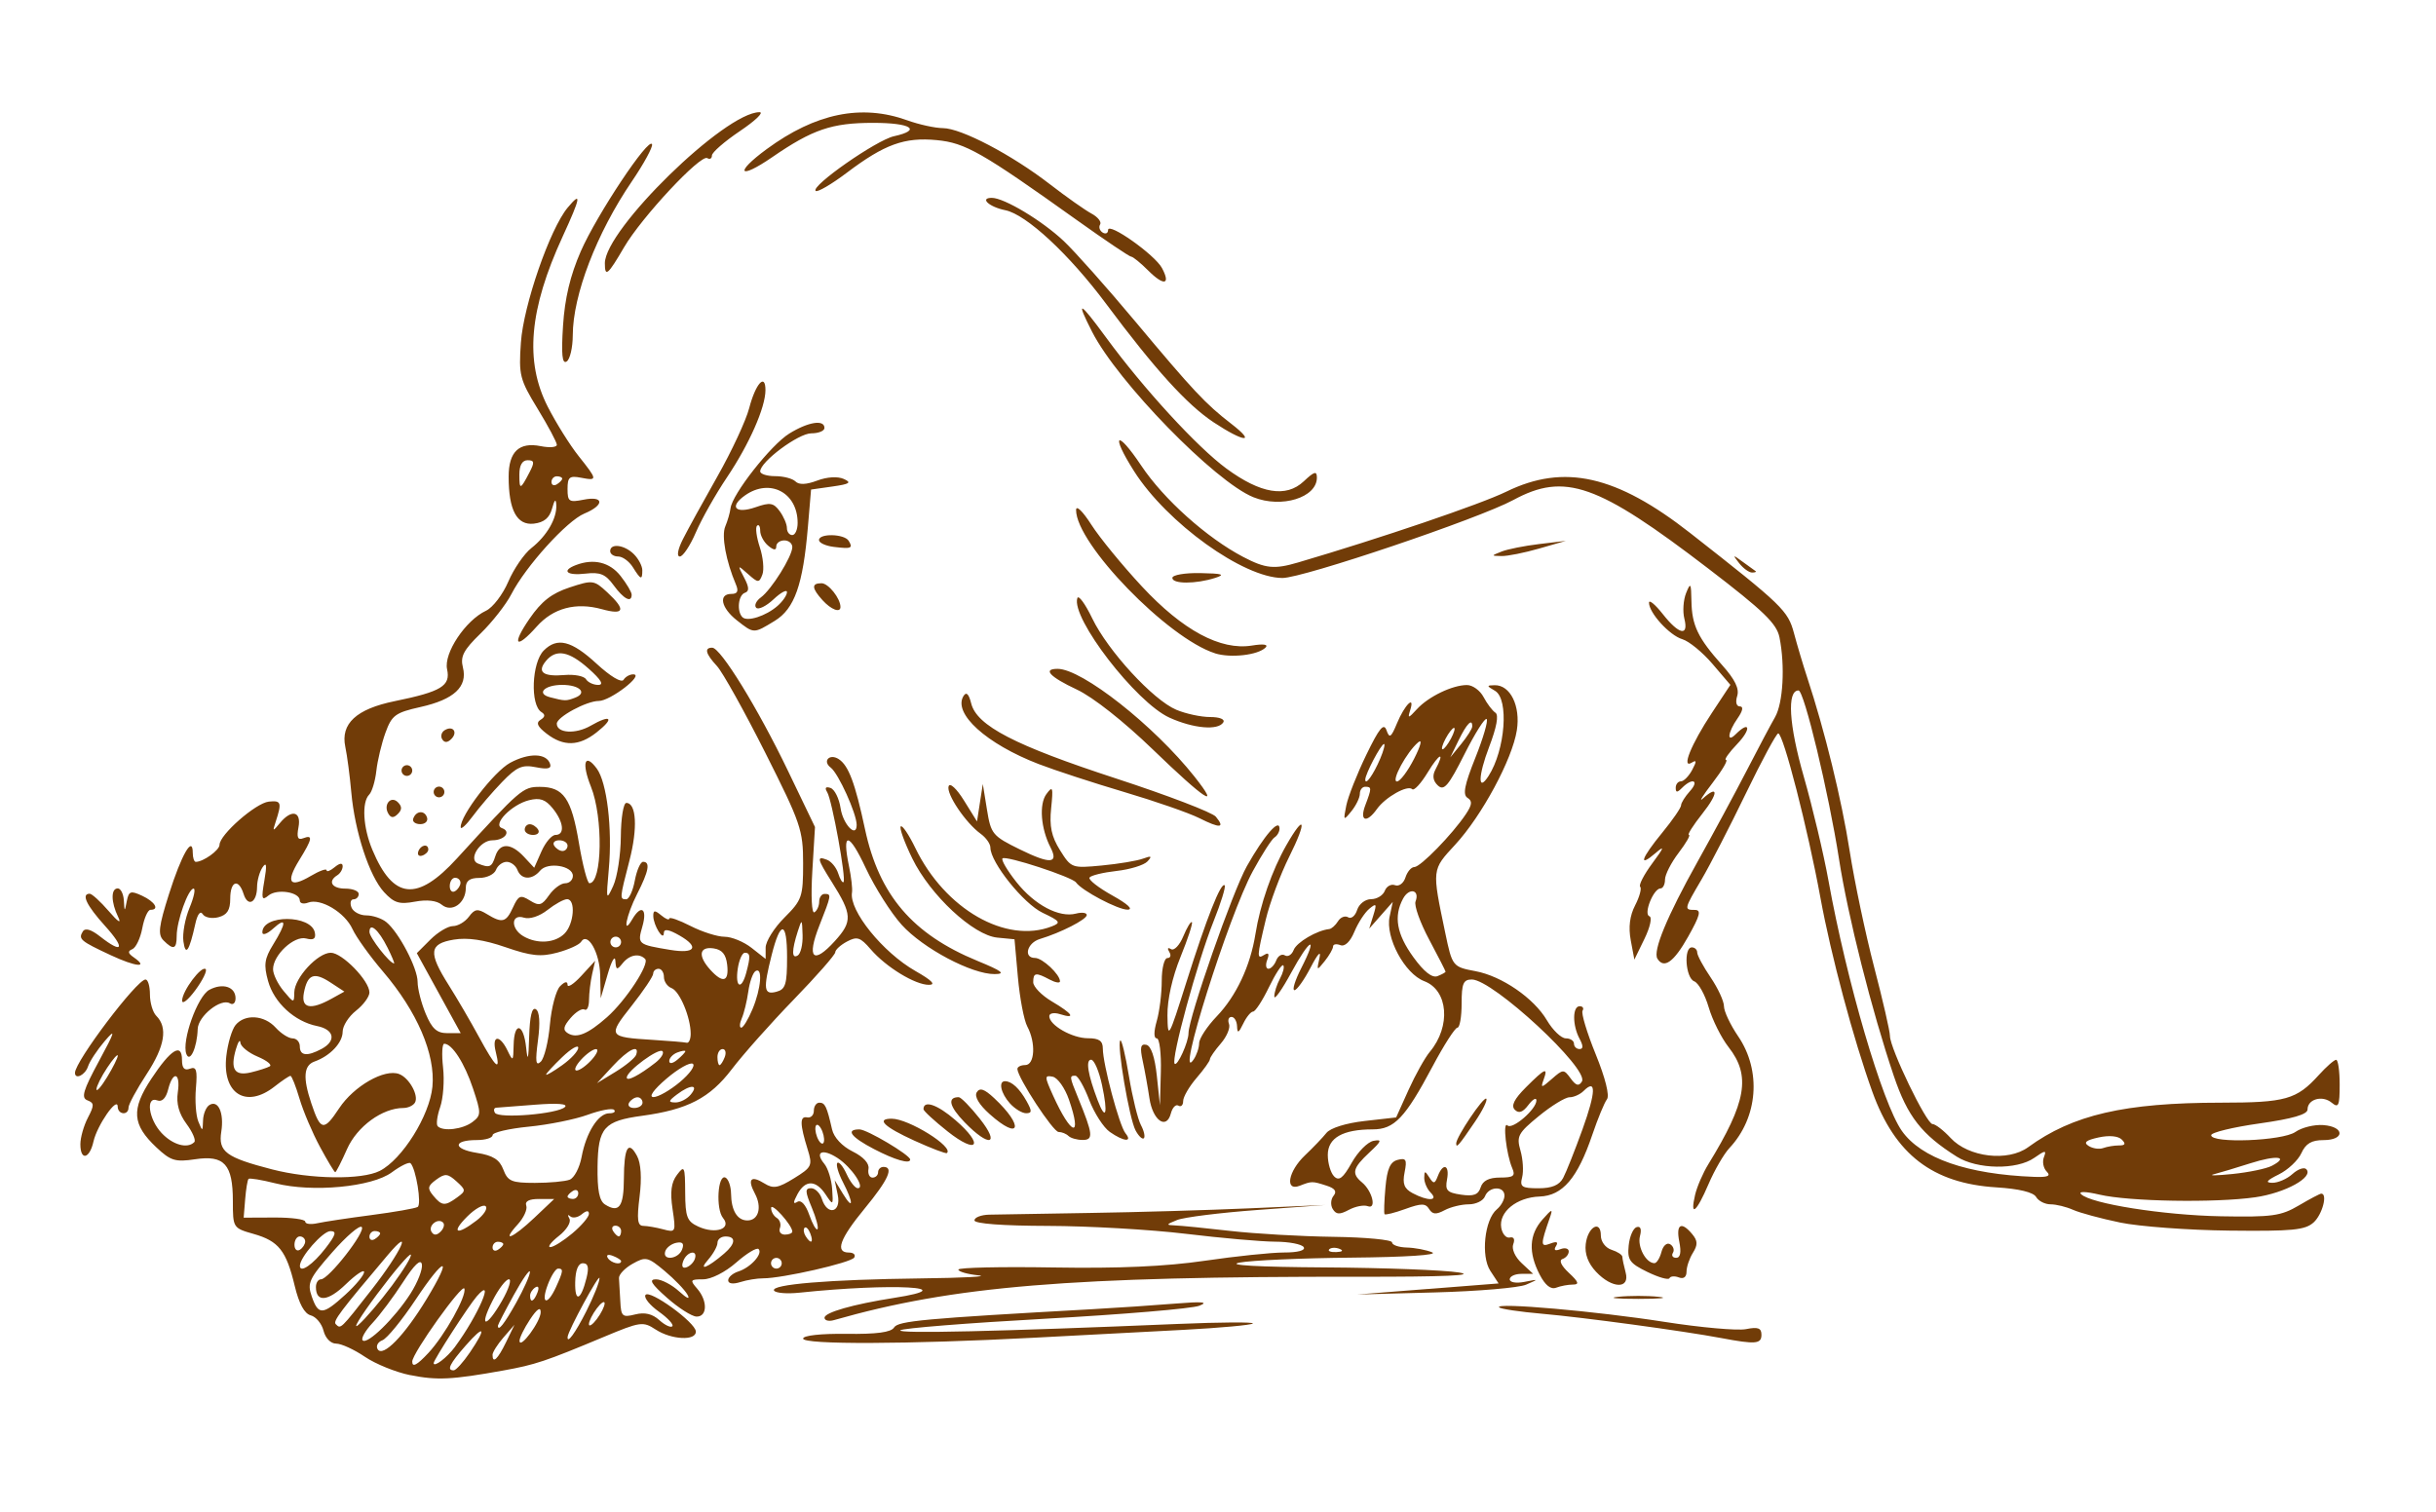 <svg xmlns="http://www.w3.org/2000/svg" viewBox="0 0 455 282.5"><path fill="#fff" d="M0 0h455v282.5H0z"/><path fill="#713c08" d="M76.63 256.9c-2.676-.538-6.493-2.085-8.482-3.437s-4.404-2.457-5.365-2.457c-1.013 0-2.003-1.012-2.353-2.405-.332-1.323-1.407-2.616-2.389-2.873-1.18-.308-2.194-2.175-2.995-5.513-1.58-6.584-2.993-8.37-7.68-9.7-3.836-1.09-3.87-1.144-3.87-6.135 0-6.855-1.598-8.632-7.032-7.817-3.72.558-4.585.294-7.25-2.212-4.533-4.263-4.74-7.08-.939-12.834 3.64-5.51 5.72-6.78 5.72-3.49 0 1.525.45 2.018 1.482 1.622 1.197-.46 1.412.242 1.117 3.643-.201 2.316 0 5.112.447 6.212.782 1.921.816 1.913.884-.191.039-1.205.57-2.5 1.182-2.878 1.656-1.024 2.774 1.481 2.225 4.983-.585 3.732.857 4.804 9.46 7.033 7.172 1.858 16.772 1.996 20.137.288 4.191-2.127 9.32-10.324 9.84-15.723.582-6.06-2.846-14.04-9.252-21.54-2.44-2.855-4.993-6.414-5.674-7.907-1.417-3.111-5.977-5.837-8.284-4.951-.86.33-1.56.15-1.56-.39 0-1.58-4.254-2.258-5.855-.932-1.253 1.037-1.36.643-.765-2.792.496-2.858.402-3.572-.328-2.5-.562.825-1.028 2.486-1.037 3.691-.02 2.944-1.713 3.836-2.51 1.324-.94-2.99-2.5-2.45-2.5.87 0 2.135-.575 3.033-2.215 3.462-1.217.318-2.536.057-2.93-.581-.431-.697-.979.018-1.37 1.787-1.14 5.156-1.834 6.18-2.232 3.301-.202-1.456.311-4.268 1.14-6.25.827-1.982 1.168-3.603.757-3.603-.988 0-3.15 6.055-3.15 8.821 0 2.507-.604 2.719-2.457.865-1.086-1.086-.911-2.588 1.007-8.636 2.347-7.404 4.45-11.066 4.45-7.75 0 .935.254 1.7.565 1.7 1.401 0 4.435-2.178 4.435-3.184 0-1.876 6.766-7.808 9.204-8.07 2.325-.249 2.466.161 1.288 3.754-.613 1.871-.563 1.887.786.25 2.176-2.64 4.042-2.205 3.466.808-.36 1.883-.127 2.42.883 2.032 1.877-.72 1.73.096-.742 4.095-2.59 4.19-1.796 5.284 2.145 2.956 1.633-.965 2.97-1.448 2.97-1.075 0 .374.674.119 1.5-.566.945-.785 1.5-.852 1.5-.181 0 .585-.45 1.341-1 1.681-1.843 1.139-1.026 2.5 1.5 2.5 1.374 0 2.5.45 2.5 1s-.436 1-.97 1c-.532 0-.709.675-.392 1.5.316.825 1.566 1.5 2.777 1.5s2.89.563 3.732 1.25c2.362 1.931 5.852 8.6 5.852 11.185 0 1.277.681 3.95 1.514 5.943 1.17 2.8 2.083 3.622 4.026 3.622h2.512l-4.1-7.47-4.1-7.472 2.528-2.529c1.391-1.39 3.288-2.529 4.215-2.529.926 0 2.27-.787 2.984-1.75 1.093-1.471 1.625-1.55 3.347-.5 2.895 1.768 3.6 1.585 4.9-1.267 1.008-2.213 1.39-2.365 3.152-1.265 1.728 1.08 2.22.944 3.57-.983.861-1.23 2.215-2.235 3.01-2.235.793 0 1.442-.622 1.442-1.383 0-1.909-4.717-2.662-6.116-.977-1.49 1.796-3.528 1.73-4.245-.14-.317-.825-1.217-1.5-2-1.5-.784 0-1.684.675-2 1.5-.317.825-1.715 1.5-3.107 1.5-1.81 0-2.532.535-2.532 1.878 0 2.85-2.623 4.68-4.489 3.131-.945-.784-2.772-.995-5.005-.576-2.924.549-3.893.252-5.762-1.764-2.745-2.962-5.475-11.275-6.131-18.668-.269-3.025-.772-6.85-1.12-8.5-.907-4.317 2.06-7.06 9.222-8.523 8.721-1.782 10.472-2.849 9.789-5.961-.657-2.989 3.438-9.14 7.279-10.936 1.256-.587 3.123-3.027 4.15-5.422 1.026-2.396 2.965-5.22 4.308-6.276 2.906-2.286 4.797-5.56 4.66-8.067-.068-1.233-.322-1.013-.79.684-.484 1.754-1.5 2.595-3.4 2.817-3.17.36-4.71-2.51-4.71-8.77 0-4.673 1.942-6.52 6.003-5.707 1.648.33 2.997.215 2.997-.254 0-.47-1.612-3.496-3.582-6.725-3.348-5.488-3.553-6.296-3.131-12.371.483-6.98 5.425-21.238 8.737-25.21 2.656-3.186 2.44-1.94-.933 5.39-6.273 13.63-7.12 23.327-2.778 31.82 1.547 3.025 4.134 7.16 5.75 9.191 3.567 4.483 3.586 4.655.437 4.054-2.146-.41-2.5-.112-2.5 2.113 0 2.346.284 2.535 3 1.992 3.846-.77 3.939 1.018.134 2.594-3.255 1.349-10.942 9.843-13.632 15.065-.989 1.92-3.57 5.216-5.737 7.325-3.208 3.121-3.822 4.304-3.304 6.367.901 3.59-1.66 5.976-7.918 7.377-4.704 1.053-5.364 1.536-6.548 4.796-.724 1.994-1.492 5.201-1.706 7.126s-.818 3.928-1.34 4.45c-1.417 1.419-1.147 6.14.59 10.296 3.893 9.318 8.355 9.774 15.81 1.615 11.833-12.953 12.305-13.36 15.462-13.36 4.438 0 5.91 2.113 7.32 10.506.693 4.121 1.573 7.493 1.957 7.493 2.394 0 2.59-12.267.287-18.021-1.79-4.473-1.17-6.43 1.079-3.406 1.902 2.557 2.938 11.206 2.252 18.796-.523 5.795-.478 5.967.825 3.131.759-1.65 1.4-5.812 1.424-9.25s.487-6.25 1.026-6.25c1.885 0 2.144 4.73.588 10.736-1.843 7.113-1.856 7.265-.614 7.265.525 0 1.25-1.575 1.611-3.5s1.057-3.5 1.546-3.5c1.384 0 1.062 1.74-1.112 6-2.04 4-2.816 8.006-.92 4.75 1.662-2.852 2.861-2.032 1.905 1.302-.958 3.343-.9 3.392 5.187 4.4 4.677.776 5.52-.518 1.75-2.682-2.02-1.16-2.926-1.306-2.937-.473-.021 1.677-1.95-1.426-1.97-3.17-.012-1.106.276-1.13 1.485-.127.825.685 1.5.956 1.5.602s1.782.266 3.96 1.378 5.043 2.02 6.366 2.02 3.59.933 5.04 2.073l2.634 2.072v-2.106c0-1.158 1.575-3.68 3.5-5.606 3.297-3.297 3.5-3.885 3.5-10.139 0-6.236-.43-7.49-7.089-20.717-3.899-7.743-7.949-15.007-9-16.143-2.129-2.3-2.423-3.435-.889-3.435 1.569 0 8.526 11.31 14.142 22.99l5.053 10.51-.497 8.24c-.283 4.69-.114 8.003.392 7.691.489-.302.889-1.198.889-1.99 0-.793.45-1.441 1-1.441 1.33 0 1.307.147-.97 5.923-2.412 6.12-1.16 7.356 2.906 2.87 3.315-3.655 3.246-4.956-.582-11.024-2.749-4.355-2.867-4.903-.892-4.146.804.309 1.745 1.454 2.09 2.544.347 1.09.793 1.82.993 1.62.538-.537-2.148-15.336-3.049-16.793-.508-.822-.296-1.096.614-.795.765.253 1.615 1.963 1.89 3.8.452 3.022 3 5.658 3 3.104 0-2.089-3.41-9.624-4.844-10.701-1.608-1.21-.213-2.694 1.492-1.587 1.84 1.196 3.062 4.456 4.91 13.09 2.636 12.32 8.872 19.618 21.035 24.618 4.588 1.887 5.3 2.434 3.184 2.452-4.268.038-13.38-4.795-17.37-9.21-1.998-2.21-5.014-6.975-6.705-10.587-3.157-6.747-4.494-6.907-3.137-.375.423 2.033.676 4.248.563 4.922-.567 3.384 5.761 11.216 11.871 14.69 3.052 1.736 3.857 2.563 2.5 2.569-2.573.01-8.02-3.316-10.888-6.65-1.934-2.248-2.538-2.444-4.426-1.434-1.202.643-2.185 1.544-2.185 2.002 0 .458-3.488 4.43-7.75 8.826-4.263 4.396-9.473 10.258-11.578 13.026-4.097 5.385-8.257 7.542-16.786 8.7-7.089.963-8.185 2.212-8.283 9.438-.06 4.47.33 6.453 1.407 7.133 2.603 1.644 3.49.43 3.511-4.805.024-5.89.836-7.291 2.464-4.25.728 1.36.898 4.123.465 7.585-.532 4.263-.384 5.447.685 5.458.751.008 2.44.3 3.752.652 2.317.62 2.367.51 1.723-3.786-.481-3.207-.252-4.968.832-6.402 1.389-1.837 1.497-1.603 1.527 3.293.027 4.6.342 5.413 2.468 6.382 3.216 1.465 6.271.405 4.608-1.6-1.395-1.68-.997-8.28.456-7.553.55.275 1.016 1.625 1.036 3 .046 3.164 1.167 5 3.054 5 2.08 0 2.77-2.458 1.406-5.007-1.463-2.734-.76-3.486 1.778-1.902 1.646 1.028 2.553.87 5.518-.963 3.349-2.07 3.493-2.375 2.55-5.41-1.47-4.727-1.494-6.248-.092-5.968.687.138 1.25-.425 1.25-1.25s.464-1.5 1.03-1.5c1.061 0 1.389.69 2.374 5 .344 1.502 1.874 3.144 3.834 4.114 2.022 1 3.15 2.235 2.968 3.25-.162.9.176 1.636.75 1.636s1.044-.45 1.044-1 .45-1 1-1c1.995 0 .91 2.407-3.5 7.764-4.685 5.69-5.594 8.236-2.941 8.236.857 0 1.298.421.98.936-.595.964-13.474 3.895-17.039 3.88-1.1-.006-3.013.311-4.25.704-1.357.43-2.25.297-2.25-.336 0-.577.86-1.322 1.91-1.655 2.28-.724 4.623-3.329 3.766-4.186-.335-.335-2.215.8-4.177 2.524-2.057 1.806-4.679 3.133-6.189 3.133-2.408 0-2.497.141-1.098 1.75 1.973 2.268 1.899 5.262-.129 5.209-.87-.023-3.345-1.598-5.5-3.5-2.97-2.624-3.469-3.459-2.064-3.459 1.019 0 2.96 1.013 4.315 2.25 1.471 1.345 2.1 1.596 1.564.624-.494-.894-2.414-2.891-4.266-4.438-3.16-2.64-3.532-2.722-6-1.336-1.448.812-2.587 2.022-2.532 2.688.055.667.168 2.61.25 4.32.137 2.832.384 3.05 2.768 2.452 1.793-.45 3.212-.118 4.506 1.052 1.039.94 2.137 1.461 2.44 1.158.303-.304-.83-1.535-2.518-2.737s-2.815-2.597-2.504-3.1c.71-1.148 9.366 5.118 9.419 6.817.056 1.78-4.578 1.547-7.514-.377-2.357-1.544-2.852-1.473-9.715 1.4-10.878 4.552-12.775 5.186-18.743 6.26-9.595 1.726-12.372 1.863-17.354.861zm11.116-4.213c3.181-4.672 2.79-5.367-.75-1.334-3.033 3.455-3.616 4.659-2.25 4.646.412-.004 1.762-1.494 3-3.312zm-7.747.086c3.059-3.284 7.195-10.674 6.739-12.042-.35-1.07-9.74 12.07-9.74 13.63 0 1.146.887.674 3.002-1.596zm5-1.19c4.311-5.834 7.605-13.48 4.054-9.409-1.51 1.74-8.05 11.86-8.05 12.47 0 .886 2.497-1.02 4-3.053zm9.524-.843l1.575-3.25-2.05 2.36c-1.127 1.3-2.05 2.762-2.05 3.25 0 1.75.975.838 2.525-2.36zm-14.838-8.056c5.021-8.267 3.438-8.154-2.081.148-2.542 3.822-5.32 7.219-6.177 7.547-.855.328-1.254 1.084-.886 1.68.976 1.58 4.985-2.53 9.143-9.375zm-3.014-1.018c1.345-2.103 2.303-4.562 2.13-5.466-.211-1.093-1.389.018-3.524 3.324-1.763 2.731-4.321 6.155-5.683 7.609s-2.197 2.922-1.856 3.264c.868.868 6.005-4.153 8.933-8.73zm24.321 3.463c-.004-1.067-.7-.592-1.993 1.361-1.093 1.65-1.975 3.45-1.96 4 .045 1.694 3.96-3.615 3.953-5.36zm8.49-.106c1.384-2.731 2.506-5.544 2.494-6.25-.017-.973-5.847 9.763-5.955 10.967-.128 1.425 1.412-.673 3.46-4.716zm-36.261-4.86c2.175-2.93 3.754-5.53 3.507-5.777-.247-.246-3.062 3.051-6.257 7.328-3.194 4.277-4.773 6.876-3.507 5.776s4.081-4.397 6.257-7.328zm-3.78.725c5.47-6.99 7.903-12.25 2.96-6.398-8.904 10.542-10.245 12.324-9.689 12.881.947.947.82 1.07 6.73-6.483zm26.972 2.476c1.422-2.544 2.577-5.132 2.568-5.75-.01-.618-1.36 1.31-3 4.286-1.64 2.975-2.982 5.563-2.982 5.75 0 1.2 1.166-.263 3.414-4.286zm16.522.126c0-.55-.66-.126-1.468.941s-1.468 2.391-1.468 2.941.66.127 1.468-.94c.807-1.068 1.468-2.392 1.468-2.942zm-19.157-.508c1.254-2.195 1.826-3.992 1.27-3.992-.555 0-1.927 1.8-3.05 4-2.651 5.197-1.188 5.19 1.78-.008zm-29.24-1.15c1.91-1.74 3.47-3.63 3.47-4.19 0-.57-1.536.454-3.413 2.273-3.327 3.224-5.587 3.437-5.587.525 0-.792.42-1.44.933-1.44 1.453 0 8.44-8.962 7.623-9.776-.4-.399-2.883 1.732-5.517 4.734-4.324 4.927-4.695 5.73-3.816 8.25 1.238 3.553 2.046 3.505 6.304-.37zm35.855-.39c.342-.89.174-1.292-.393-.942-.544.336-.988 1.035-.988 1.552 0 1.438.716 1.122 1.381-.61zm3.458-.996c1.37-3.006 1.419-3.453.38-3.453-.43 0-1.29 1.35-1.913 3-1.376 3.645-.094 4.023 1.533.453zm5.698-1.703c.49-1.984.301-2.75-.679-2.747-.872.002-1.386 1.263-1.434 3.526-.085 3.904 1.061 3.482 2.113-.779zm-48.745-5.555c1.935-2.508 2.13-3.195.904-3.195-1.42 0-5.696 4.87-5.696 6.488 0 1.437 2.435-.235 4.792-3.293zm68.98 1.993c.6-1.8-1.468-1.422-2.165.396-.374.973-.15 1.43.58 1.187.654-.218 1.367-.93 1.584-1.584zm5.478-.995c2.147-1.843 2.253-3.193.25-3.193-.825 0-1.5.527-1.5 1.171 0 .645-.787 2.072-1.75 3.172-1.949 2.228-.115 1.525 3-1.15zm10.75 1.807c0-.55-.45-1-1-1s-1 .45-1 1 .45 1 1 1 1-.45 1-1zm-30-.393c0-.216-.698-.661-1.551-.989-.89-.341-1.292-.173-.941.393.587.95 2.493 1.406 2.493.596zm11.39-2.18c.421-1.096.1-1.475-1.06-1.25-.915.178-1.85.886-2.08 1.573-.612 1.839 2.431 1.526 3.14-.323zm-70.4-1.5c0-.517-.45-.94-1-.94s-1 .701-1 1.558c0 .858.45 1.281 1 .941s1-1.041 1-1.559zm37 .5c0-.242-.45-.44-1-.44s-1 .476-1 1.058c0 .583.45.781 1 .441s1-.816 1-1.059zm12.923-2.03c1.693-1.423 3.077-3.053 3.077-3.622 0-.671-.47-.643-1.342.08-.738.613-1.71.78-2.16.373-.45-.408-.517-.215-.149.428.374.652-.5 2.092-1.974 3.25-1.454 1.144-2.168 2.08-1.586 2.08.582 0 2.442-1.165 4.135-2.588zm-35.92.03c0-.242-.45-.44-1-.44s-1 .476-1 1.059c0 .582.45.78 1 .44s1-.816 1-1.058zm80.345.016c-.325-.848-.806-1.328-1.068-1.066s-.18.956.182 1.543c.986 1.596 1.563 1.286.886-.477zm-68.595-2.04c-.952-.953-2.863.59-2.153 1.74.422.683.982.666 1.7-.053.589-.588.793-1.348.453-1.687zm17.067-.908l3.684-3.491-2.834-.009c-1.845-.006-2.674.427-2.377 1.241.25.688-.465 2.263-1.59 3.5-3.207 3.525-.971 2.634 3.117-1.241zm16.19 2.49c0-.55-.476-1-1.059-1-.582 0-.78.45-.44 1s.816 1 1.059 1c.242 0 .44-.45.44-1zm31.978.084c-.046-1.212-3.934-5.53-3.955-4.393-.012.655.458 1.488 1.046 1.851.587.363.855 1.215.595 1.893-.26.677.16 1.232.932 1.232s1.395-.263 1.382-.583zm-58.993-2.038c1.367-1.05 2.141-2.253 1.72-2.674-.42-.421-1.979.448-3.462 1.931-3.095 3.095-1.952 3.582 1.742.743zm62.625-2.438c-1.257-3.009-1.278-3.608-.125-3.608.76 0 1.667.9 2.016 2 1.02 3.213 3.652 2.546 2.962-.75l-.576-2.75 1.521 2.5c2.01 3.301 2.023 1.733.02-2.142-.866-1.674-1.333-3.285-1.038-3.58.295-.295 1.075.647 1.734 2.093s1.592 2.63 2.073 2.63c1.483 0-1.126-3.909-3.762-5.636-2.822-1.85-4.356-1.18-2.48 1.08.683.823 1.34 2.935 1.463 4.695.215 3.106.178 3.136-1.22 1.03-1.825-2.749-3.807-2.768-5.262-.05-.834 1.559-.836 1.937-.009 1.426.686-.424 1.552.526 2.216 2.43.6 1.72 1.289 2.927 1.532 2.683.244-.243-.235-2.066-1.064-4.05zm-82.257 1.41c4.32-.564 8.21-1.247 8.646-1.517.773-.477-.315-7.152-1.332-8.168-.28-.28-1.857.488-3.505 1.707-3.707 2.74-14.821 3.787-21.734 2.046-2.569-.647-4.827-1.02-5.018-.828-.192.191-.474 1.9-.629 3.795l-.28 3.447 5.75-.025c3.162-.014 5.75.332 5.75.77s1.012.57 2.25.297c1.237-.273 5.783-.959 10.102-1.523zm16.023-3.303c1.67-1.22 1.663-1.37-.128-2.992-1.632-1.477-2.142-1.52-3.779-.323-1.607 1.175-1.691 1.626-.557 2.992 1.613 1.943 2.191 1.985 4.465.323zm22.62-.77c0-.582-.45-.78-1-.44s-1 .816-1 1.058c0 .243.45.441 1 .441s1-.476 1-1.059zm-1.609-2.537c.856-.328 1.86-2.24 2.233-4.25.846-4.558 3.12-8.154 5.158-8.154.854 0 1.262-.29.907-.644-.354-.355-2.566.059-4.916.918-2.35.86-7.31 1.86-11.022 2.224-3.713.364-6.75 1.076-6.75 1.582s-1.324.92-2.941.92c-4.515 0-4.522 1.67-.01 2.392 3.04.486 4.242 1.244 4.957 3.125.83 2.182 1.543 2.483 5.887 2.483 2.719 0 5.642-.268 6.497-.596zm-70.11-7.017c.337-.337-.32-1.874-1.46-3.416-1.409-1.906-1.927-3.79-1.62-5.887.546-3.717-.898-4.137-1.805-.524-.407 1.623-1.145 2.366-2.019 2.031-2.22-.852-1.652 3.487.798 6.095 2.091 2.225 4.82 2.986 6.105 1.701zm117.32-1.98c-.356-.927-.873-1.461-1.148-1.186-.275.275-.208 1.259.147 2.186.356.928.873 1.461 1.148 1.186.275-.275.208-1.258-.148-2.186zm-65.36-1.784c1.63-1.239 1.638-1.626.111-6.218-1.581-4.759-3.914-8.398-5.383-8.398-.397 0-.498 1.994-.223 4.43.275 2.437.031 5.774-.541 7.415-.572 1.642-.777 3.248-.456 3.57 1.022 1.021 4.688.57 6.492-.8zm17.26-2.79c.635-.606-1.368-.767-5.5-.443-3.576.28-6.865.533-7.31.563-.444.03-.557.46-.25.958.697 1.127 11.698.219 13.06-1.078zm14.5-.826c0-.55-.424-1-.941-1s-1.22.45-1.56 1c-.34.55.084 1 .941 1 .858 0 1.56-.45 1.56-1zm9-1.5c1.595-1.923-.033-1.943-2.56-.032-1.63 1.234-1.68 1.473-.313 1.5.895.018 2.188-.643 2.872-1.468zm-2.034-2.33c1.865-1.558 2.955-3.1 2.424-3.429-.532-.328-2.75.929-4.929 2.793-2.4 2.054-3.355 3.406-2.424 3.428.846.021 3.064-1.236 4.929-2.793zm-8.15-5.119c.686-2.058-1.488-1.002-4.38 2.129l-2.937 3.18 3.483-2.129c1.916-1.17 3.64-2.602 3.834-3.18zm3.61 1.476c1.06-.828 1.645-1.789 1.3-2.134-.69-.69-6.582 3.632-6.671 4.892-.06.853 2.31-.365 5.372-2.758zm-14.43-2.78c0-.615-1.35.175-3 1.755s-3 3.046-3 3.256c0 .21 1.35-.58 3-1.756s3-2.64 3-3.255zm2.5 2.255c.996-1.1 1.36-2 .81-2s-1.814.9-2.81 2c-.995 1.1-1.36 2-.81 2s1.815-.9 2.81-2zm-17.91-1.5c-.782-3.112.726-3.284 2.19-.25 1.023 2.123 1.089 2.066 1.152-1 .094-4.477 1.858-4.1 2.34.5.287 2.75.437 2.2.56-2.059.112-3.867.529-5.586 1.247-5.142.695.43.837 2.498.398 5.81-.527 3.979-.41 4.882.517 3.996.659-.63 1.43-3.75 1.712-6.932.283-3.183 1.14-6.412 1.905-7.176.875-.876 1.389-.973 1.389-.262 0 .62 1.16-.136 2.58-1.679l2.58-2.806-.567 2.5c-.31 1.375-.572 3.54-.58 4.81-.007 1.27-.383 2.08-.835 1.8-.452-.279-1.622.428-2.6 1.57-1.372 1.603-1.49 2.256-.52 2.857 1.645 1.015 3.726.165 7.294-2.98 3.53-3.112 8.04-10 7.137-10.902-1.124-1.124-2.938-.77-4.207.82-1.063 1.33-1.235 1.27-1.348-.475-.072-1.1-.717.025-1.434 2.5l-1.304 4.5-.098-4.322c-.096-4.25-2.36-8.181-3.576-6.213-.334.54-2.32 1.442-4.413 2.006-3.106.836-4.895.65-9.708-1.012-4.03-1.392-7.09-1.839-9.651-1.41-4.617.772-4.798 2.402-.94 8.505 1.546 2.445 4.092 6.808 5.659 9.696 3.12 5.749 4.087 6.601 3.12 2.75zm35.41-.1c0-.19-.676-.087-1.5.23-.826.316-1.5 1.032-1.5 1.591 0 .585.635.488 1.5-.23.824-.684 1.5-1.4 1.5-1.59zm7.361 1.092c.317-.825.14-1.5-.393-1.5s-.969.675-.969 1.5.177 1.5.393 1.5c.217 0 .653-.675.97-1.5zm-6.36-4.35c0-3.064-2.044-7.953-3.57-8.538-.79-.3-1.43-1.23-1.43-2.08 0-.842-.45-1.532-1-1.532s-1 .41-1 .91-1.816 3.209-4.037 6.018c-4.499 5.691-4.408 5.834 4.037 6.36 3.025.188 5.838.426 6.25.527s.75-.647.75-1.665zm11.551-4.618c1.612-3.857 1.934-7.95.56-7.1-.49.302-1.096 2.016-1.348 3.809-.252 1.793-.8 4.047-1.218 5.01-.417.962-.463 1.75-.1 1.75s1.31-1.561 2.106-3.469zm6.45-9.7c0-6.772-1.229-6.943-2.877-.398-1.61 6.394-1.472 7.478.877 6.864 1.717-.45 2-1.364 2-6.466zm-7.63 2.926c.824-3.075.778-3.75-.256-3.75-.488 0-1.085 1.35-1.327 3-.512 3.49.695 4.062 1.583.75zm-3.554-1.5c-.226-1.969-.955-2.84-2.566-3.07-2.67-.379-2.936 1.405-.595 3.991 2.357 2.605 3.528 2.264 3.161-.921zm-63.456-3.23c-1.66-3.34-3.36-4.8-3.36-2.9 0 1.035 3.788 5.873 4.598 5.873.137 0-.42-1.34-1.237-2.98zm77.54-2.329c-.095-3.047-.135-3.078-.9-.69-1.15 3.59-1.15 5.21 0 4.5.55-.34.955-2.055.9-3.81zm-33.9 1.3c0-.55-.45-1-1-1s-1 .45-1 1 .45 1 1 1 1-.45 1-1zm-10.57-1.571c1.786-1.787 2.132-6.429.479-6.429-.601 0-2.247.908-3.657 2.018-1.506 1.184-3.326 1.776-4.408 1.432-2.42-.768-2.495 2.07-.093 3.47 2.583 1.505 5.894 1.293 7.679-.491zm-19.43-9.49c0-.518-.45-.941-1-.941s-1 .701-1 1.559c0 .857.45 1.28 1 .94s1-1.04 1-1.558zm6.5-4.941c.816-2.573 2.912-2.547 5.347.066l1.926 2.067 1.357-3.067c.747-1.686 1.923-3.066 2.614-3.066 1.799 0 1.548-2.417-.516-4.966-1.356-1.675-2.392-2.031-4.426-1.52-3.284.823-6.905 4.567-5.046 5.217 1.784.624.494 2.269-1.78 2.269-2.342 0-4.587 3.585-2.719 4.34 2.174.878 2.593.705 3.242-1.34zm5.5-5c0-.55.423-1 .94-1s1.22.45 1.56 1c.34.55-.084 1-.942 1-.857 0-1.559-.45-1.559-1zm8 3c0-.55-.702-1-1.56-1-.857 0-1.28.45-.94 1s1.041 1 1.559 1c.517 0 .94-.45.94-1zm-7.1-69.75c.97-1.865.907-2.25-.365-2.25-.997 0-1.536.935-1.536 2.666 0 2.932.178 2.893 1.9-.416zm6.1 1.19c0-.243-.45-.441-1-.441s-1 .476-1 1.059c0 .582.45.78 1 .44s1-.816 1-1.058zm45 160.65c0-.58 3.347-.947 8.093-.885 5.627.073 8.337-.288 8.891-1.186.761-1.23 5.468-1.666 37.015-3.42 4.675-.26 11.65-.73 15.5-1.045 5.08-.415 6.314-.305 4.5.4-1.375.535-14.353 1.629-28.84 2.43-14.488.803-26.638 1.773-27 2.158-.619.655 18.331.22 51.84-1.188 7.975-.336 14.275-.373 14-.084-.275.29-6.125.825-13 1.19-6.875.363-19.475 1.027-28 1.474-23.428 1.23-43 1.3-43 .156zm171.5-.097c-7.115-1.337-25.798-3.872-33.5-4.546-4.126-.36-7.726-.897-8-1.192-.892-.955 18.166.716 30.862 2.707 6.8 1.066 13.662 1.678 15.25 1.36 2.235-.447 2.887-.21 2.887 1.048 0 1.737-1.09 1.828-7.5.623zm-167.5-3.8c0-.99 5.328-2.511 13-3.709 13.173-2.057-.308-2.795-17.707-.969-2.313.243-4.438.067-4.721-.391-.716-1.158 10.273-2.07 27.428-2.278 7.975-.097 12.812-.352 10.75-.568-2.063-.215-3.75-.702-3.751-1.082-.001-.379 7.973-.556 17.72-.393 12.206.204 21.003-.185 28.266-1.25 5.8-.85 12.477-1.546 14.839-1.546 2.608 0 4.051-.393 3.676-1-.34-.55-2.729-1.01-5.309-1.021s-10.09-.673-16.69-1.469c-6.6-.796-18.189-1.462-25.75-1.479-8.48-.02-13.75-.415-13.75-1.031 0-.55 1.237-1.032 2.75-1.07s9.95-.181 18.75-.317 22.3-.528 30-.87l14-.621-12.648.933c-6.956.513-13.706 1.357-15 1.876-2.093.838-2.132.95-.353 1.013 1.1.039 5.73.5 10.29 1.024 4.559.524 13.221 1.02 19.25 1.103 6.028.082 10.96.55 10.96 1.04 0 .488 1.238.92 2.75.959 1.513.039 3.65.444 4.75.9 1.19.493-4.895.894-15 .988-9.35.087-18.8.506-21 .93-2.507.485 3.466.82 16 .897 11 .068 22.25.496 25 .95 3.326.549-2.87.815-18.5.795-54.102-.07-75.92 1.73-98.25 8.105-.962.275-1.75.073-1.75-.45zm96.187-12.87c-.722-.288-1.584-.252-1.917.08-.332.332.259.568 1.313.525 1.165-.048 1.402-.285.604-.604zm52.062 8.956c2.063-.216 5.438-.216 7.5 0 2.063.215.375.392-3.75.392s-5.812-.177-3.75-.392zm-35.549-1.454l13.201-1.038-1.544-2.357c-1.802-2.75-1.077-9.582 1.22-11.488.782-.649 1.422-1.8 1.422-2.558 0-1.857-2.916-1.76-3.638.123-.317.825-1.682 1.5-3.035 1.5-1.352 0-3.386.496-4.52 1.103-1.575.843-2.254.791-2.88-.22-.677-1.096-1.443-1.098-4.447-.012-1.997.722-3.742 1.159-3.879.97-.137-.187-.061-2.437.168-4.999.313-3.487.885-4.78 2.278-5.144 1.573-.412 1.774-.054 1.3 2.315-.43 2.15-.085 3.057 1.48 3.895 2.878 1.54 4.954 1.473 3.373-.108-.66-.66-1.193-1.898-1.185-2.75.014-1.345.139-1.355.946-.078.798 1.26 1.026 1.225 1.592-.25.983-2.56 2.239-2.084 1.716.65-.385 2.017.009 2.442 2.627 2.826 2.35.345 3.217.02 3.66-1.373.393-1.24 1.554-1.825 3.618-1.825 2.518 0 2.91-.3 2.28-1.75-1.117-2.575-1.825-8.875-.898-7.99.913.87 5.46-3.064 5.412-4.684-.017-.592-.694-.2-1.504.87-1.035 1.369-1.786 1.632-2.53.889-.743-.744-.125-1.99 2.081-4.197 3.595-3.594 4.178-3.84 3.284-1.388-.57 1.563-.405 1.545 1.547-.17 2.108-1.85 2.233-1.854 3.517-.098 1 1.368 1.524 1.51 2.102.574 1.426-2.306-16.643-19.056-20.555-19.056-1.597 0-1.91.737-1.91 4.5 0 2.475-.355 4.5-.79 4.5-.434 0-2.525 3.262-4.646 7.25-5.12 9.625-7.14 11.75-11.173 11.75-5.599 0-8.39 1.589-8.39 4.775 0 1.554.533 3.358 1.185 4.01.915.916 1.665.334 3.278-2.54 1.15-2.051 2.978-3.895 4.063-4.1 1.664-.312 1.542.032-.777 2.194-3.105 2.896-3.353 3.915-1.358 5.57 1.93 1.603 2.774 5.091 1.073 4.439-.72-.276-2.3.029-3.514.678-1.74.931-2.377.902-3.02-.14-.45-.725-.382-1.842.148-2.48.67-.808.271-1.385-1.308-1.892-2.679-.862-2.759-.862-5.02.019-2.827 1.1-2.16-2.7 1-5.695 1.512-1.434 3.308-3.311 3.992-4.172.732-.923 3.66-1.839 7.133-2.232l5.891-.666 2.315-5.134c1.274-2.824 3.067-6.034 3.986-7.134 3.965-4.75 3.43-11.496-1.047-13.186-3.653-1.38-7.302-8.18-6.47-12.062l.589-2.752-2.203 2.5-2.203 2.5.778-2.492c.675-2.166.576-2.326-.76-1.217-.845.701-2.1 2.634-2.787 4.294-.77 1.861-1.77 2.82-2.608 2.498-.76-.29-1.37-.18-1.37.25 0 .428-.698 1.651-1.551 2.719-1.495 1.87-1.531 1.849-.988-.559.344-1.523-.3-.84-1.645 1.75-1.215 2.338-2.58 4.25-3.033 4.25-.453 0 .117-1.843 1.267-4.097 3.243-6.356 1.645-5.643-1.87.834-1.72 3.17-3.138 5.171-3.153 4.447-.015-.723.46-2.224 1.054-3.335.595-1.111.872-2.23.615-2.487s-1.458 1.582-2.67 4.086-2.545 4.552-2.962 4.552c-.417 0-1.246 1.013-1.843 2.25-.864 1.792-1.099 1.894-1.153.5-.037-.962-.503-1.75-1.036-1.75s-.743.589-.467 1.309c.276.72-.413 2.363-1.531 3.653s-2.034 2.613-2.035 2.941c0 .329-1.125 1.905-2.5 3.503s-2.499 3.537-2.499 4.309c0 .772-.398 1.157-.886.855-.487-.3-1.12.35-1.407 1.446-.823 3.145-3.39 1.334-4.006-2.825-.3-2.03-.866-5.173-1.257-6.985-.548-2.539-.394-3.227.672-3 .883.187 1.595 2.285 1.966 5.794l.582 5.5.168-6.25c.093-3.437-.25-6.25-.762-6.25-.573 0-.573-1.243 0-3.243.512-1.784.93-5.16.93-7.5s.477-4.257 1.06-4.257c.582 0 .737-.52.345-1.154-.414-.67-.277-.885.325-.513.57.353 1.601-.717 2.289-2.378.688-1.66 1.414-2.855 1.614-2.655.2.2-.76 3.13-2.134 6.512-1.527 3.757-2.473 8.004-2.433 10.918.064 4.563.217 4.294 3.54-6.23 3.795-12.022 6.462-18.766 7.147-18.08.242.242-.698 3.286-2.09 6.764-3.007 7.517-7.998 25.814-7.247 26.566.516.516 2.584-4.058 2.584-5.716 0-2.882 8.262-26.527 10.905-31.21 3.238-5.738 6.095-9.021 6.095-7.005 0 .585-.42 1.324-.935 1.642-.514.318-2.339 3.157-4.054 6.309-4.514 8.292-14.558 40.212-11.086 35.23.575-.824 1.052-2.218 1.06-3.096.009-.878 1.484-3.128 3.278-5 3.652-3.81 6.288-9.419 7.24-15.403.878-5.513 3.103-11.91 5.762-16.569 3.504-6.138 3.909-4.597.555 2.114-1.661 3.325-3.634 8.613-4.384 11.75-1.695 7.089-1.711 7.493-.265 6.6.786-.487.96-.178.531.94-.351.916-.25 1.665.223 1.665.474 0 1.132-.704 1.462-1.564.33-.86 1.056-1.281 1.614-.936.558.344 1.297-.112 1.643-1.014.55-1.431 4.338-3.657 6.643-3.903.433-.046 1.17-.704 1.638-1.462.469-.757 1.32-1.088 1.892-.735.572.353 1.327-.264 1.68-1.372.354-1.118 1.512-2.014 2.602-2.014 1.08 0 2.233-.701 2.562-1.558.329-.856 1.192-1.33 1.918-1.05.728.279 1.596-.367 1.938-1.443.34-1.072 1.09-1.95 1.666-1.95 1.138 0 7.063-6.076 9.59-9.835 1.208-1.797 1.286-2.51.34-3.094-.927-.574-.57-2.402 1.453-7.458 1.475-3.684 2.43-6.95 2.123-7.258-.308-.308-2.174 2.645-4.146 6.562-2.976 5.91-3.82 6.906-4.958 5.853-.917-.85-1.076-1.827-.478-2.954 1.863-3.511.784-3.15-1.408.47-1.261 2.083-2.57 3.51-2.91 3.17-.857-.857-5.016 1.479-6.595 3.703-1.94 2.735-3.31 2.279-2.168-.723 1.213-3.193 1.211-3.435-.025-3.435-.55 0-1 .589-1 1.309s-.706 2.182-1.568 3.25c-1.492 1.847-1.539 1.795-.963-1.06.333-1.65 2.013-5.905 3.733-9.456 2.426-5.009 3.273-6.04 3.778-4.599.553 1.576.852 1.377 1.966-1.315 1.422-3.431 3.397-5.385 2.459-2.431-.505 1.59-.357 1.567 1.261-.199 2.15-2.345 6.624-4.5 9.346-4.5 1.055 0 2.45 1.013 3.102 2.25.652 1.238 1.645 2.55 2.207 2.916.657.427.24 2.707-1.171 6.395-2.078 5.43-2.136 8.592-.1 5.41 3.12-4.87 3.836-14.355 1.2-15.89-1.608-.937-1.612-1.022-.057-1.05 2.913-.052 4.844 3.879 4.132 8.415-.852 5.43-6.525 15.963-11.512 21.373-4.397 4.77-4.365 4.485-1.855 16.499 1.304 6.242 1.378 6.336 5.656 7.138 4.909.921 10.883 5.028 13.318 9.156 1.1 1.864 2.69 3.389 3.533 3.389.844 0 1.534.45 1.534 1s.466 1 1.035 1c.714 0 .714-.601 0-1.935-1.344-2.512-1.33-6.065.024-6.065.583 0 .827.376.542.836-.284.46.82 4.12 2.453 8.133 1.795 4.41 2.628 7.739 2.106 8.414-.475.614-1.704 3.592-2.732 6.617-2.762 8.133-5.555 11.405-9.865 11.554-4.278.148-7.649 2.895-7.15 5.827.199 1.165.917 1.988 1.597 1.828.744-.176 1.002.318.647 1.242-.338.881.328 2.388 1.566 3.541l2.154 2.007h-2.188c-1.204 0-2.189.459-2.189 1.02 0 .576 1.194.783 2.75.476 2.713-.534 2.717-.527.311.519-1.34.583-8.99 1.236-17 1.451l-14.56.39 13.2-1.037zm25.257-20.74c.566-1.057 2.192-5.146 3.614-9.088 2.522-6.994 2.598-9.56.212-7.174-.651.651-1.835 1.184-2.63 1.184-.797 0-3.374 1.578-5.729 3.508-3.897 3.193-4.205 3.772-3.435 6.456.465 1.622.605 3.868.311 4.992-.464 1.777-.067 2.044 3.048 2.044 2.509 0 3.889-.576 4.61-1.922zm-21.96-38.54c0-.139-1.38-2.838-3.066-5.998-1.687-3.161-2.831-6.36-2.544-7.11.848-2.208-1.193-2.661-2.34-.52-1.77 3.309-1.185 6.608 1.937 10.918 1.974 2.724 3.5 3.926 4.5 3.543.83-.32 1.51-.7 1.51-.83zm-12.21-39.784c.642-1.512.964-2.75.715-2.75-.552 0-3.504 5.603-3.504 6.65 0 1.208 1.524-.923 2.788-3.9zm6.334.008c1.248-2.447 1.574-3.749.77-3.077-2.138 1.787-5.139 7.319-3.97 7.319.57 0 2.01-1.909 3.2-4.242zm10.854-6.008c.048-1.637-1.006-.589-2.513 2.5l-1.585 3.25 2.038-2.5c1.12-1.375 2.048-2.838 2.06-3.25zm-3.97 2.24c.588-1.1.845-2 .57-2s-.982.9-1.57 2c-.589 1.1-.846 2-.57 2s.981-.9 1.57-2zm16.568 100.13c-2.135-4.13-1.968-7.456.516-10.27 1.816-2.057 1.994-2.104 1.387-.361-1.775 5.09-1.768 5.551.073 4.845 1.216-.467 1.556-.316 1.068.474-.467.756-.178.952.836.562.854-.327 1.552-.134 1.552.429s-.525 1.198-1.167 1.412c-.711.237-.248 1.245 1.19 2.584 1.829 1.704 1.996 2.194.748 2.194-.884 0-2.289.261-3.121.581-1.004.385-2.043-.44-3.082-2.45zm10.53-.527c-1.487-1.582-2.14-3.338-1.925-5.173.381-3.236 2.827-4.605 2.827-1.582 0 1.138.871 2.293 2 2.651 1.1.35 2.006.942 2.014 1.317.008.376.285 1.695.616 2.933.838 3.126-2.542 3.037-5.532-.146zm9.597.037c-3.327-1.624-3.767-2.244-3.5-4.923.168-1.685.832-3.237 1.476-3.448.745-.244.975.367.632 1.678-.518 1.983 1.124 5.052 2.703 5.052.418 0 1.008-.945 1.31-2.1.308-1.179 1.025-1.807 1.633-1.432.596.369.825 1.09.508 1.601-.316.512-.042.931.609.931.782 0 .98-1.018.584-3-.657-3.286.368-3.888 2.417-1.419 1.03 1.24 1.056 1.992.123 3.487-.655 1.047-1.19 2.634-1.19 3.525 0 .998-.552 1.41-1.435 1.07-.79-.303-1.577-.238-1.75.143-.174.382-2.027-.142-4.12-1.165zm88.3-9.23c-3.575-.74-7.534-1.81-8.797-2.375-1.264-.565-3.154-1.028-4.2-1.028s-2.264-.62-2.704-1.38c-.508-.876-3.205-1.528-7.4-1.787-11.933-.739-18.954-6.141-23.176-17.833-3.514-9.732-7.747-25.548-9.704-36.256-2.339-12.803-6.951-30.758-7.89-30.716-.346.015-3.073 5.078-6.059 11.25-2.987 6.172-6.7 13.379-8.25 16.016-3.285 5.584-3.312 5.706-1.262 5.706 1.243 0 .991 1.008-1.25 4.999-2.67 4.754-4.523 6.08-5.742 4.107-.883-1.428 1.789-7.883 7.494-18.106 2.917-5.225 7.042-12.875 9.168-17s4.512-8.625 5.304-10c1.512-2.628 1.903-9.577.837-14.906-.516-2.581-2.93-4.918-13.248-12.825-20.76-15.909-26.846-18.053-36.467-12.846-6.443 3.488-39.28 14.58-43.122 14.568-7.312-.023-21.57-10.283-27.706-19.936-4.467-7.027-3.287-7.972 1.327-1.062 4.202 6.293 12.27 13.517 19.057 17.068 4.16 2.175 5.787 2.34 10.22 1.037 15.446-4.543 34.14-10.9 38.923-13.238 10.786-5.27 20.571-3.06 34.367 7.755 17.28 13.548 18.226 14.462 19.364 18.714.614 2.295 1.71 5.972 2.437 8.172 3.3 10 6.45 22.86 7.956 32.484.902 5.766 2.964 15.548 4.582 21.738 1.618 6.19 2.942 11.956 2.942 12.813 0 2.324 6.827 16.466 7.95 16.466.533 0 2.058 1.174 3.389 2.61 3.341 3.603 10.689 4.473 14.48 1.713 8.337-6.068 18.014-8.303 35.998-8.315 12.1-.008 14.13-.58 18.273-5.152 1.424-1.57 2.886-2.856 3.25-2.856.363 0 .66 2.08.66 4.622 0 3.978-.207 4.45-1.487 3.389-1.74-1.445-4.513-.667-4.513 1.266 0 .927-2.777 1.734-9 2.614-4.95.7-9 1.687-9 2.192 0 1.588 13.326 1.077 15.725-.603 1.194-.836 3.544-1.415 5.223-1.287 4.016.306 4.043 2.807.031 2.807-2.233 0-3.312.637-4.133 2.44-.611 1.341-2.514 3.131-4.229 3.977-2.262 1.116-2.59 1.544-1.195 1.56 1.056.013 2.747-.724 3.756-1.638 1.009-.913 2.17-1.324 2.578-.913 1.473 1.478-3.923 4.453-9.532 5.255-7.504 1.074-23.573.799-29.095-.497-2.548-.598-3.98-.635-3.434-.09 1.784 1.785 15.38 3.938 26.119 4.137 9.556.177 11.22-.053 14.546-2.015 2.065-1.22 3.954-2.216 4.198-2.216 1.236 0 .202 3.908-1.423 5.378-1.582 1.432-3.976 1.665-15.75 1.53-7.636-.086-16.809-.764-20.384-1.505zm-13.722-9.525c-.617-.617-.853-1.823-.524-2.68.517-1.347.272-1.33-1.8.122-3.257 2.28-10.666 2.17-14.455-.217-6.587-4.15-9.217-7.52-11.783-15.103-4.11-12.144-8.561-29.766-10.229-40.5-1.91-12.298-6.52-31.5-7.561-31.5-2.193 0-1.806 6.38.975 16.082 1.642 5.73 3.718 14.468 4.612 19.418 3.41 18.873 10.07 41.6 13.706 46.773 3.602 5.123 12.226 8.12 24.731 8.596 2.55.097 3.158-.162 2.328-.99zm42.058-1.074c3.327-1.75.883-2.036-4.021-.47-2.648.846-5.715 1.768-6.815 2.05-1.1.28.475.258 3.5-.052 3.025-.309 6.326-.997 7.336-1.528zm-28.554-3.804c1.178 0 1.318-.3.517-1.101-.67-.67-2.37-.823-4.333-.391-2.374.52-2.865.943-1.85 1.59.762.485 1.983.66 2.716.392.732-.27 2.06-.49 2.95-.49zm-79.182 9.25c.35-1.512 1.468-4.1 2.482-5.75 7.121-11.589 7.972-16.51 3.778-21.866-1.35-1.724-3.022-5.07-3.714-7.437-.692-2.367-1.908-4.552-2.703-4.857-1.614-.62-2.015-6.34-.444-6.34.55 0 1 .43 1 .955 0 .526 1.125 2.614 2.5 4.64s2.5 4.458 2.5 5.405 1.192 3.471 2.648 5.61c4.391 6.45 3.711 15.172-1.628 20.876-1.037 1.108-2.8 4.151-3.917 6.764-2.249 5.258-3.489 6.249-2.502 2zm-256.85-9c-1.41-2.612-3.128-6.662-3.818-9-.69-2.337-1.45-4.25-1.688-4.25-.239 0-1.578.9-2.977 2-5.305 4.174-9.796 1.34-9.005-5.68.268-2.376 1.047-4.994 1.732-5.82 1.749-2.106 5.36-1.866 7.5.5.996 1.1 2.416 2 3.156 2 .74 0 1.345.675 1.345 1.5 0 1.756 1.363 1.911 4.065.465 2.796-1.496 2.375-3.627-.842-4.27-4.205-.841-8.039-4.366-9.158-8.422-.836-3.025-.674-4.17.965-6.822 2.523-4.082 2.51-5.25-.03-2.95-1.1.995-2 1.305-2 .69 0-3.365 9.159-3.315 9.808.053.22 1.147-.24 1.456-1.632 1.092-2.23-.583-6.176 3.086-6.176 5.742 0 .935.885 2.763 1.966 4.061 1.92 2.306 1.968 2.312 2 .257.043-2.7 4.374-7.396 6.82-7.396 2.128 0 7.213 5.23 7.213 7.419 0 .79-1.125 2.32-2.5 3.403s-2.5 2.844-2.5 3.917c0 2.064-2.334 4.544-5.25 5.578-2.03.72-2.21 3.008-.613 7.784 1.737 5.195 2.33 5.304 5.211.95 2.751-4.157 8.493-7.433 11.205-6.392 1.903.73 3.732 4.072 2.935 5.362-.333.539-1.298.98-2.145.98-3.922 0-8.655 3.452-10.524 7.677-1.051 2.377-2.044 4.322-2.206 4.322-.162 0-1.448-2.137-2.857-4.75zm-9.379-15.025c.482-.274-.53-1.09-2.25-1.813-1.72-.723-3.171-1.9-3.226-2.613-.055-.714-.43-.173-.832 1.201-1.105 3.769-.264 5.083 2.786 4.355 1.455-.347 3.04-.856 3.522-1.13zm11.535-12.63l2.411-1.337-2.617-1.715c-3.06-2.005-4.284-1.525-4.947 1.943-.554 2.899 1.229 3.282 5.153 1.108zm101.37 28.102c-4.351-2.263-5.42-3.696-2.756-3.696 1.403 0 9.478 4.799 9.478 5.633 0 .901-2.837.084-6.722-1.937zm-148.27-.946c.003-1.238.635-3.456 1.404-4.93 1.214-2.326 1.202-2.755-.091-3.251-1.21-.465-.807-1.836 2.158-7.32 3.017-5.582 3.204-6.23 1.083-3.75-1.41 1.65-2.818 3.788-3.13 4.75-.514 1.594-2.43 2.528-2.43 1.185 0-2.132 11.563-17.434 13.175-17.434.454 0 .825 1.26.825 2.8s.533 3.333 1.185 3.985c2.185 2.185 1.608 5.679-1.8 10.885-1.862 2.843-3.385 5.655-3.385 6.25 0 1.522-1.995 1.354-2.022-.17-.036-1.998-3.84 3.474-4.52 6.5-.742 3.309-2.46 3.659-2.452.5zM22 197.215c-.004-.4-.9.624-1.993 2.274s-1.988 3.45-1.99 4c-.002.55.896-.473 1.994-2.274s1.993-3.6 1.99-4zm148.79 15.877c-5.651-2.572-7.233-4.103-4.24-4.103 3.171 0 11.68 5.298 10.31 6.42-.193.157-2.924-.885-6.07-2.317zm6.2-1.73c-2.475-1.96-4.5-3.826-4.5-4.145 0-1.766 2.586-.884 5.96 2.033 5.437 4.699 4.152 6.557-1.46 2.112zm95 2.255c0-1.224 5.13-8.85 5.622-8.358.262.262-.696 2.205-2.13 4.318-3 4.42-3.49 4.99-3.49 4.04zm-91.82-3.962c-2.87-2.96-3.273-4.685-1.097-4.685.413 0 2.175 1.8 3.918 4 3.916 4.945 1.804 5.457-2.822.685zm19.404 2.565c-.412-.412-1.243-.75-1.846-.75-1.016 0-7.61-10.066-7.698-11.75-.022-.412.636-.75 1.461-.75 1.797 0 2.019-4.162.385-7.215-.614-1.146-1.401-5.28-1.75-9.184l-.635-7.1-3.209-.31c-4.481-.434-12.519-7.913-15.874-14.77-1.476-3.018-2.45-5.72-2.165-6.006.286-.285 1.511 1.53 2.723 4.033 5.532 11.428 16.95 17.981 25.505 14.638 1.755-.685 1.56-.973-1.723-2.53-3.57-1.7-9.76-9.43-9.76-12.18 0-.7-.815-1.86-1.812-2.579-2.793-2.013-6.469-7.463-5.994-8.886.24-.718 1.49.439 2.866 2.652l2.44 3.927.542-3.5.542-3.5.776 4.795c.74 4.566 1.033 4.92 6.18 7.444 5.665 2.778 7.254 2.666 5.682-.403-1.804-3.524-2.154-8.045-.769-9.94 1.194-1.633 1.3-1.325.896 2.627-.348 3.396.054 5.295 1.663 7.86 2.089 3.332 2.206 3.375 7.805 2.843 3.126-.297 6.584-.873 7.684-1.28 1.576-.583 1.753-.473.836.52-.64.693-3.237 1.494-5.773 1.78-2.535.286-4.809.843-5.053 1.237-.244.395 1.679 1.9 4.273 3.343 2.878 1.602 3.983 2.635 2.835 2.65-1.777.023-8.535-3.545-9.619-5.078-.727-1.03-13.14-5.09-13.737-4.494-.277.277.892 2.267 2.599 4.422 3.388 4.277 7.986 6.71 11.132 5.886 1.104-.288 2.007-.168 2.007.268 0 .823-4.834 3.295-8.75 4.477-2.416.728-3.135 3.543-.905 3.543 1.37 0 4.655 3.08 4.655 4.364 0 .389-.87.24-1.935-.328-2.591-1.388-3.065-1.31-3.065.498 0 .844 1.575 2.463 3.5 3.599 3.892 2.296 4.55 3.336 1.5 2.367-1.1-.349-2-.18-2 .376 0 1.686 4.27 4.124 7.222 4.124 2.072 0 2.778.488 2.778 1.92 0 2.9 3.075 14.408 4.23 15.83 1.394 1.718-.326 1.572-2.924-.248-1.177-.824-2.913-3.524-3.859-6-.945-2.476-2.108-4.501-2.583-4.501-1.128 0-1.108.16.516 4.127 2.792 6.823 2.906 7.873.854 7.873-1.046 0-2.238-.338-2.65-.75zm.084-6.8c-.751-2.172-2.118-4.097-3.037-4.277-1.548-.303-1.543-.044.061 3.5 3.445 7.607 5.527 8.151 2.976.777zm6.181-2.712c-.555-2.606-1.472-4.738-2.037-4.738-1.059 0-.613 2.76 1.225 7.595 1.527 4.017 1.957 2.507.812-2.857zm6.26 8.464c-1.177-2.198-3.534-16.109-2.846-16.797.241-.241.97 2.773 1.618 6.699.648 3.926 1.652 8.022 2.23 9.103.579 1.08.827 2.19.552 2.465s-.974-.386-1.554-1.47zm-27.252-3.039c-1.984-1.772-2.888-3.302-2.41-4.075.564-.913 1.417-.628 3.251 1.087 5.67 5.302 4.882 8.101-.84 2.988zm3.799-1.991c-1.716-1.896-2.214-4.183-.905-4.156 1.247.025 2.681 1.361 4.009 3.734 1.031 1.845 1.014 2.25-.095 2.25-.745 0-2.099-.823-3.009-1.828zm-153.84-9.245c-.913-2.42 2.088-10.803 4.29-11.98 2.507-1.343 4.899-.57 4.899 1.581 0 .875-.47 1.3-1.044.946-1.677-1.036-5.95 2.368-6.027 4.8-.108 3.447-1.456 6.408-2.118 4.654zm-.79-9.982c.029-1.802 3.642-6.615 4.398-5.858.307.306-.563 2.074-1.931 3.93-1.369 1.854-2.478 2.722-2.466 1.928zm-13.314-8.461c-5.684-2.652-6.114-3.016-5.237-4.435.443-.716 1.54-.4 3.235.934 4.261 3.352 4.757 2.271.911-1.986-3.454-3.823-4.486-5.986-2.866-6.006.413-.005 2.016 1.458 3.564 3.25 1.774 2.055 2.421 2.452 1.75 1.075-1.34-2.75-1.37-5.316-.064-5.316.55 0 1.061 1.013 1.136 2.25.132 2.18.15 2.183.554.12.368-1.874.711-1.995 2.856-1 2.4 1.113 3.304 2.63 1.565 2.63-.488 0-1.178 1.543-1.531 3.428-.354 1.885-1.192 3.65-1.862 3.924-.896.365-.83.766.253 1.518 2.92 2.028.426 1.802-4.264-.386zm283.89-2.808c-.456-2.432-.187-4.572.821-6.52.825-1.597 1.248-3.155.94-3.463-.31-.309.71-2.278 2.263-4.377 2.244-3.03 2.368-3.423.601-1.91-3.3 2.827-2.697 1.008 1.276-3.84 1.925-2.35 3.5-4.64 3.5-5.09 0-.45.745-1.641 1.655-2.647 1.81-2 .488-2.572-1.455-.629-.933.934-1.2.934-1.2 0 0-.66.434-1.2.965-1.2s1.475-.954 2.1-2.12c.874-1.634.857-1.95-.072-1.375-1.996 1.233-.117-3.418 3.744-9.267l3.473-5.262-3.355-3.93c-1.845-2.16-4.375-4.23-5.62-4.6-2.388-.706-6.243-4.938-6.224-6.83.006-.614 1.164.347 2.573 2.134 3.04 3.859 4.881 4.24 4.026.833-.334-1.33-.186-3.467.328-4.75.83-2.072.942-1.906.999 1.483.075 4.543 1.21 6.908 5.756 11.992 2.378 2.658 3.22 4.394 2.789 5.75-.361 1.137-.15 1.943.507 1.943.703 0 .54.834-.432 2.222-1.835 2.62-2.085 4.706-.357 2.978 2.679-2.679 2.962-.979.3 1.8-1.58 1.65-2.527 3-2.103 3 .424 0-.697 1.912-2.491 4.25-1.794 2.337-2.642 3.687-1.884 3 2.988-2.711 2.975-1.034-.022 2.75-1.742 2.2-2.882 4-2.533 4 .349 0-.513 1.505-1.916 3.344s-2.551 4.09-2.551 5c0 .91-.378 1.656-.84 1.656-1.303 0-3.228 4.81-2.079 5.194.548.182.147 2.036-.912 4.213l-1.891 3.888-.68-3.62zm-226.47-16.56c.418-1.255 1.875-1.546 1.875-.375 0 .412-.506.919-1.125 1.125s-.956-.131-.75-.75zm7.93-4.538c-.13-2.139 6.222-10.422 9.239-12.047 3.525-1.898 6.784-1.81 7.453.2.297.89-.451 1.069-2.646.63-2.577-.516-3.575-.078-6.33 2.774-1.8 1.862-4.259 4.73-5.466 6.37s-2.219 2.575-2.25 2.073zm137.95-1.71c-1.925-.967-8.225-3.158-14-4.868s-12.975-4.065-16-5.231c-9.777-3.77-16.053-9.453-14.039-12.712.526-.85.987-.406 1.436 1.383 1.048 4.176 8.129 7.844 27.082 14.033 9.577 3.127 17.951 6.334 18.61 7.127 1.784 2.15.822 2.232-3.088.268zm-146.83.126c.504-1.51 2.112-1.666 2.584-.25.229.688-.334 1.25-1.25 1.25s-1.517-.45-1.334-1zm-4.612-.913c-1.04-1.683.43-3.502 1.759-2.174.782.783.782 1.391 0 2.174-.783.783-1.276.783-1.76 0zm8.44-4.1c0-.55.45-1 1-1s1 .45 1 1-.45 1-1 1-1-.45-1-1zm134.35-7.913c-5.452-5.265-11.196-9.798-14.21-11.213-5.08-2.384-6.463-3.874-3.599-3.874 4.56 0 18.008 10.591 25.57 20.14 5.014 6.33 1.975 4.352-7.762-5.053zM75 143.948c0-.55.45-1 1-1s1 .45 1 1-.45 1-1 1-1-.45-1-1zm7.596-5.843c-.346-.56-.142-1.32.454-1.688 1.537-.95 2.53.352 1.246 1.635-.718.718-1.278.736-1.7.053zm19.517-1.036c-1.732-1.332-2.045-2.045-1.143-2.603.86-.532.91-.973.16-1.436-2.122-1.312-1.819-9.25.44-11.51 2.518-2.517 5.17-1.852 9.864 2.475 2.591 2.388 4.655 3.617 5.037 3 .355-.576 1.182-1.033 1.837-1.015 2.068.055-4.32 4.968-6.46 4.968-2.303 0-7.849 3.001-7.849 4.247 0 1.784 3.5 2.003 6.304.394 3.866-2.22 4.548-1.456 1.114 1.245-3.284 2.584-6.155 2.656-9.304.235zm5.299-6.725c2.364-.908.866-2.396-2.413-2.396-3.304 0-4.894 1.622-2.262 2.309 2.772.723 3.005.727 4.675.087zm2.58-5.39c-3.728-3.329-6.118-3.769-8.02-1.476-1.72 2.072-.53 2.973 3.472 2.628 1.84-.158 3.643.192 4.006.78.363.587 1.39 1.068 2.28 1.068 1.11 0 .559-.95-1.738-3zm108.44 9.113c-6.243-2.835-18.43-18.656-17.204-22.334.215-.645 1.463 1.054 2.773 3.774 2.926 6.074 11.36 15.25 15.704 17.086 1.77.748 4.61 1.36 6.31 1.36 1.805 0 2.834.416 2.472 1-.958 1.552-5.586 1.144-10.056-.886zm8.51-12.022c-8.84-2.81-25.95-20.46-25.95-26.76 0-.981 1.217.187 2.845 2.73 1.566 2.446 5.825 7.647 9.466 11.558 7.621 8.188 14.673 11.976 20.525 11.027 2.191-.355 3.138-.214 2.545.38-1.41 1.41-6.535 1.993-9.43 1.073zm-128.04-6.458c2.24-3.258 4.141-4.742 7.48-5.84 4.324-1.424 4.562-1.394 7.043.907 3.543 3.285 3.216 4.318-.998 3.154-4.87-1.344-9.093-.22-12.178 3.243-3.91 4.388-4.748 3.478-1.347-1.464zm38.725.295c-2.941-2.314-3.486-4.928-1.028-4.928 1.148 0 1.394-.5.863-1.75-1.863-4.378-2.733-9.105-1.997-10.847.443-1.047.885-2.578.984-3.403.314-2.636 7.553-11.843 10.975-13.958 3.542-2.19 6.568-2.67 6.568-1.042 0 .55-1.11 1-2.465 1-2.402 0-9.535 5.313-9.535 7.103 0 .493 1.26.897 2.8.897s3.247.446 3.792.991c.656.656 2.029.6 4.052-.163 1.833-.692 3.823-.816 4.959-.31 1.532.683 1.128.955-2.103 1.414l-4 .568-.593 7c-.918 10.822-2.495 15.278-6.208 17.542-3.95 2.408-3.854 2.41-7.064-.115zm7.615-2.701c.963-.845 1.75-1.996 1.75-2.556s-1.123.036-2.496 1.325c-1.373 1.29-2.834 2.007-3.248 1.593-.414-.414-.023-1.286.87-1.938 1.973-1.444 5.865-7.675 5.87-9.4.003-.688-.67-1.25-1.496-1.25-.825 0-1.5.504-1.5 1.122 0 .775-.463.737-1.5-.123-.825-.685-1.5-1.94-1.5-2.789 0-.85-.27-1.274-.6-.945-.33.33-.092 2.137.528 4.014.62 1.878.834 4.178.476 5.11-.606 1.58-.79 1.574-2.673-.097-1.987-1.762-2-1.75-.733.66.942 1.791.981 2.554.146 2.833-1.245.414-1.557 3.468-.466 4.558.909.91 4.411-.22 6.572-2.117zm3.74-15.5c0-5.661-5.179-8.387-9.794-5.154-3.08 2.157-1.845 3.55 1.97 2.22 2.666-.93 3.33-.818 4.477.751.741 1.013 1.347 2.431 1.347 3.151 0 .72.45 1.31 1 1.31s1-1.026 1-2.278zm4.655 14.449c-2.042-2.256-2.096-3.171-.19-3.171 1.28 0 3.535 2.828 3.535 4.434 0 1.163-1.745.504-3.345-1.263zm-39.024-2.798c-1.509-2.071-2.52-2.489-5.25-2.17-3.503.41-4.567-.534-1.8-1.596 3.315-1.272 6.326-.54 8.346 2.027 1.14 1.45 2.073 3.025 2.073 3.5 0 1.6-1.486.822-3.369-1.761zm104.36-1.37c0-.553 2.35-.956 5.25-.9 4.13.078 4.717.27 2.75.9-3.623 1.16-8 1.16-8 0zm-100.77-2c-.687-1.1-1.92-2-2.74-2-.82 0-1.492-.45-1.492-1 0-1.533 2.67-1.189 4.429.571.864.864 1.571 2.214 1.571 3 0 1.897-.283 1.806-1.768-.571zm206.64-.75c-1.27-1.62-1.222-1.64.628-.283 1.1.807 2.187 1.594 2.417 1.75.229.155-.054.283-.628.283s-1.662-.788-2.417-1.75zm-197.28-4.5c.903-1.788 3.81-7.075 6.458-11.75s5.31-10.394 5.912-12.708c1.193-4.586 3.04-6.634 3.04-3.372 0 3.243-3.028 10.101-7.207 16.322-2.122 3.159-4.727 7.771-5.79 10.25s-2.41 4.507-2.993 4.507c-.629 0-.393-1.323.58-3.25zm152.91 2.325c1.1-.44 4.25-1.068 7-1.397l5-.598-5 1.44c-2.75.793-5.9 1.421-7 1.397-2-.044-2-.044 0-.842zm-124.75-.87c-1.512-.186-2.75-.758-2.75-1.272 0-1.292 4.73-1.178 5.541.133.863 1.396.5 1.544-2.79 1.14zm78.414-9.268c-7.18-2.878-25.357-21.515-30.155-30.92-3.106-6.09-2.42-5.8 2.651 1.122 6.983 9.53 17.005 20.444 22.436 24.431 6.406 4.703 11.148 5.488 14.443 2.393 1.98-1.861 2.46-1.996 2.46-.694 0 3.725-6.593 5.769-11.835 3.668zm-7.452-14.004c-4.98-3.3-10.959-9.89-20.086-22.142-6.88-9.237-14.915-16.698-18.822-17.48-3.02-.604-4.882-2.31-2.52-2.31 2.304 0 9.387 4.254 13.432 8.068 2.081 1.962 8.059 8.682 13.284 14.933 10.937 13.085 13.187 15.485 18 19.202 4.792 3.7 2.412 3.505-3.288-.27zm-121.52-18.05c.33-5.135 1.345-9.39 3.316-13.896 3-6.857 12.768-21.53 13.31-19.99.174.497-1.528 3.622-3.783 6.943-6.593 9.708-11.005 21.213-11.025 28.743-.006 2.305-.525 4.508-1.152 4.896-.83.514-1.012-1.307-.666-6.696zm109.32-10.285c-1.433-1.434-2.87-2.606-3.192-2.606-.322 0-4.914-3.091-10.205-6.869-17.697-12.637-20.773-14.392-26.116-14.906-6.023-.578-9.75.77-16.778 6.075-2.901 2.19-5.533 3.724-5.847 3.41-.923-.923 11.349-9.492 14.626-10.211 5.286-1.161 3.208-2.5-3.88-2.5-7.728 0-11.31 1.22-18.887 6.432-6.238 4.29-7.1 2.948-.986-1.537 9.14-6.706 17.683-8.452 26.25-5.366 2.2.793 5.192 1.448 6.648 1.456 3.416.02 12.82 4.95 19.96 10.463 3.085 2.382 6.585 4.854 7.778 5.492 1.194.639 1.925 1.558 1.626 2.042-.3.484-.087 1.163.472 1.509.558.345 1.016.13 1.016-.48 0-1.55 8.731 4.62 10.066 7.113 1.679 3.137.354 3.388-2.551.483zm-101.51-1.37c0-6.3 22.446-28.232 28.892-28.232.87 0-.775 1.587-3.655 3.526-2.88 1.94-5.236 3.992-5.236 4.56 0 .567-.39.791-.865.497-1.245-.769-12.284 11.061-15.554 16.667-3.03 5.19-3.58 5.65-3.58 2.98z"/></svg>